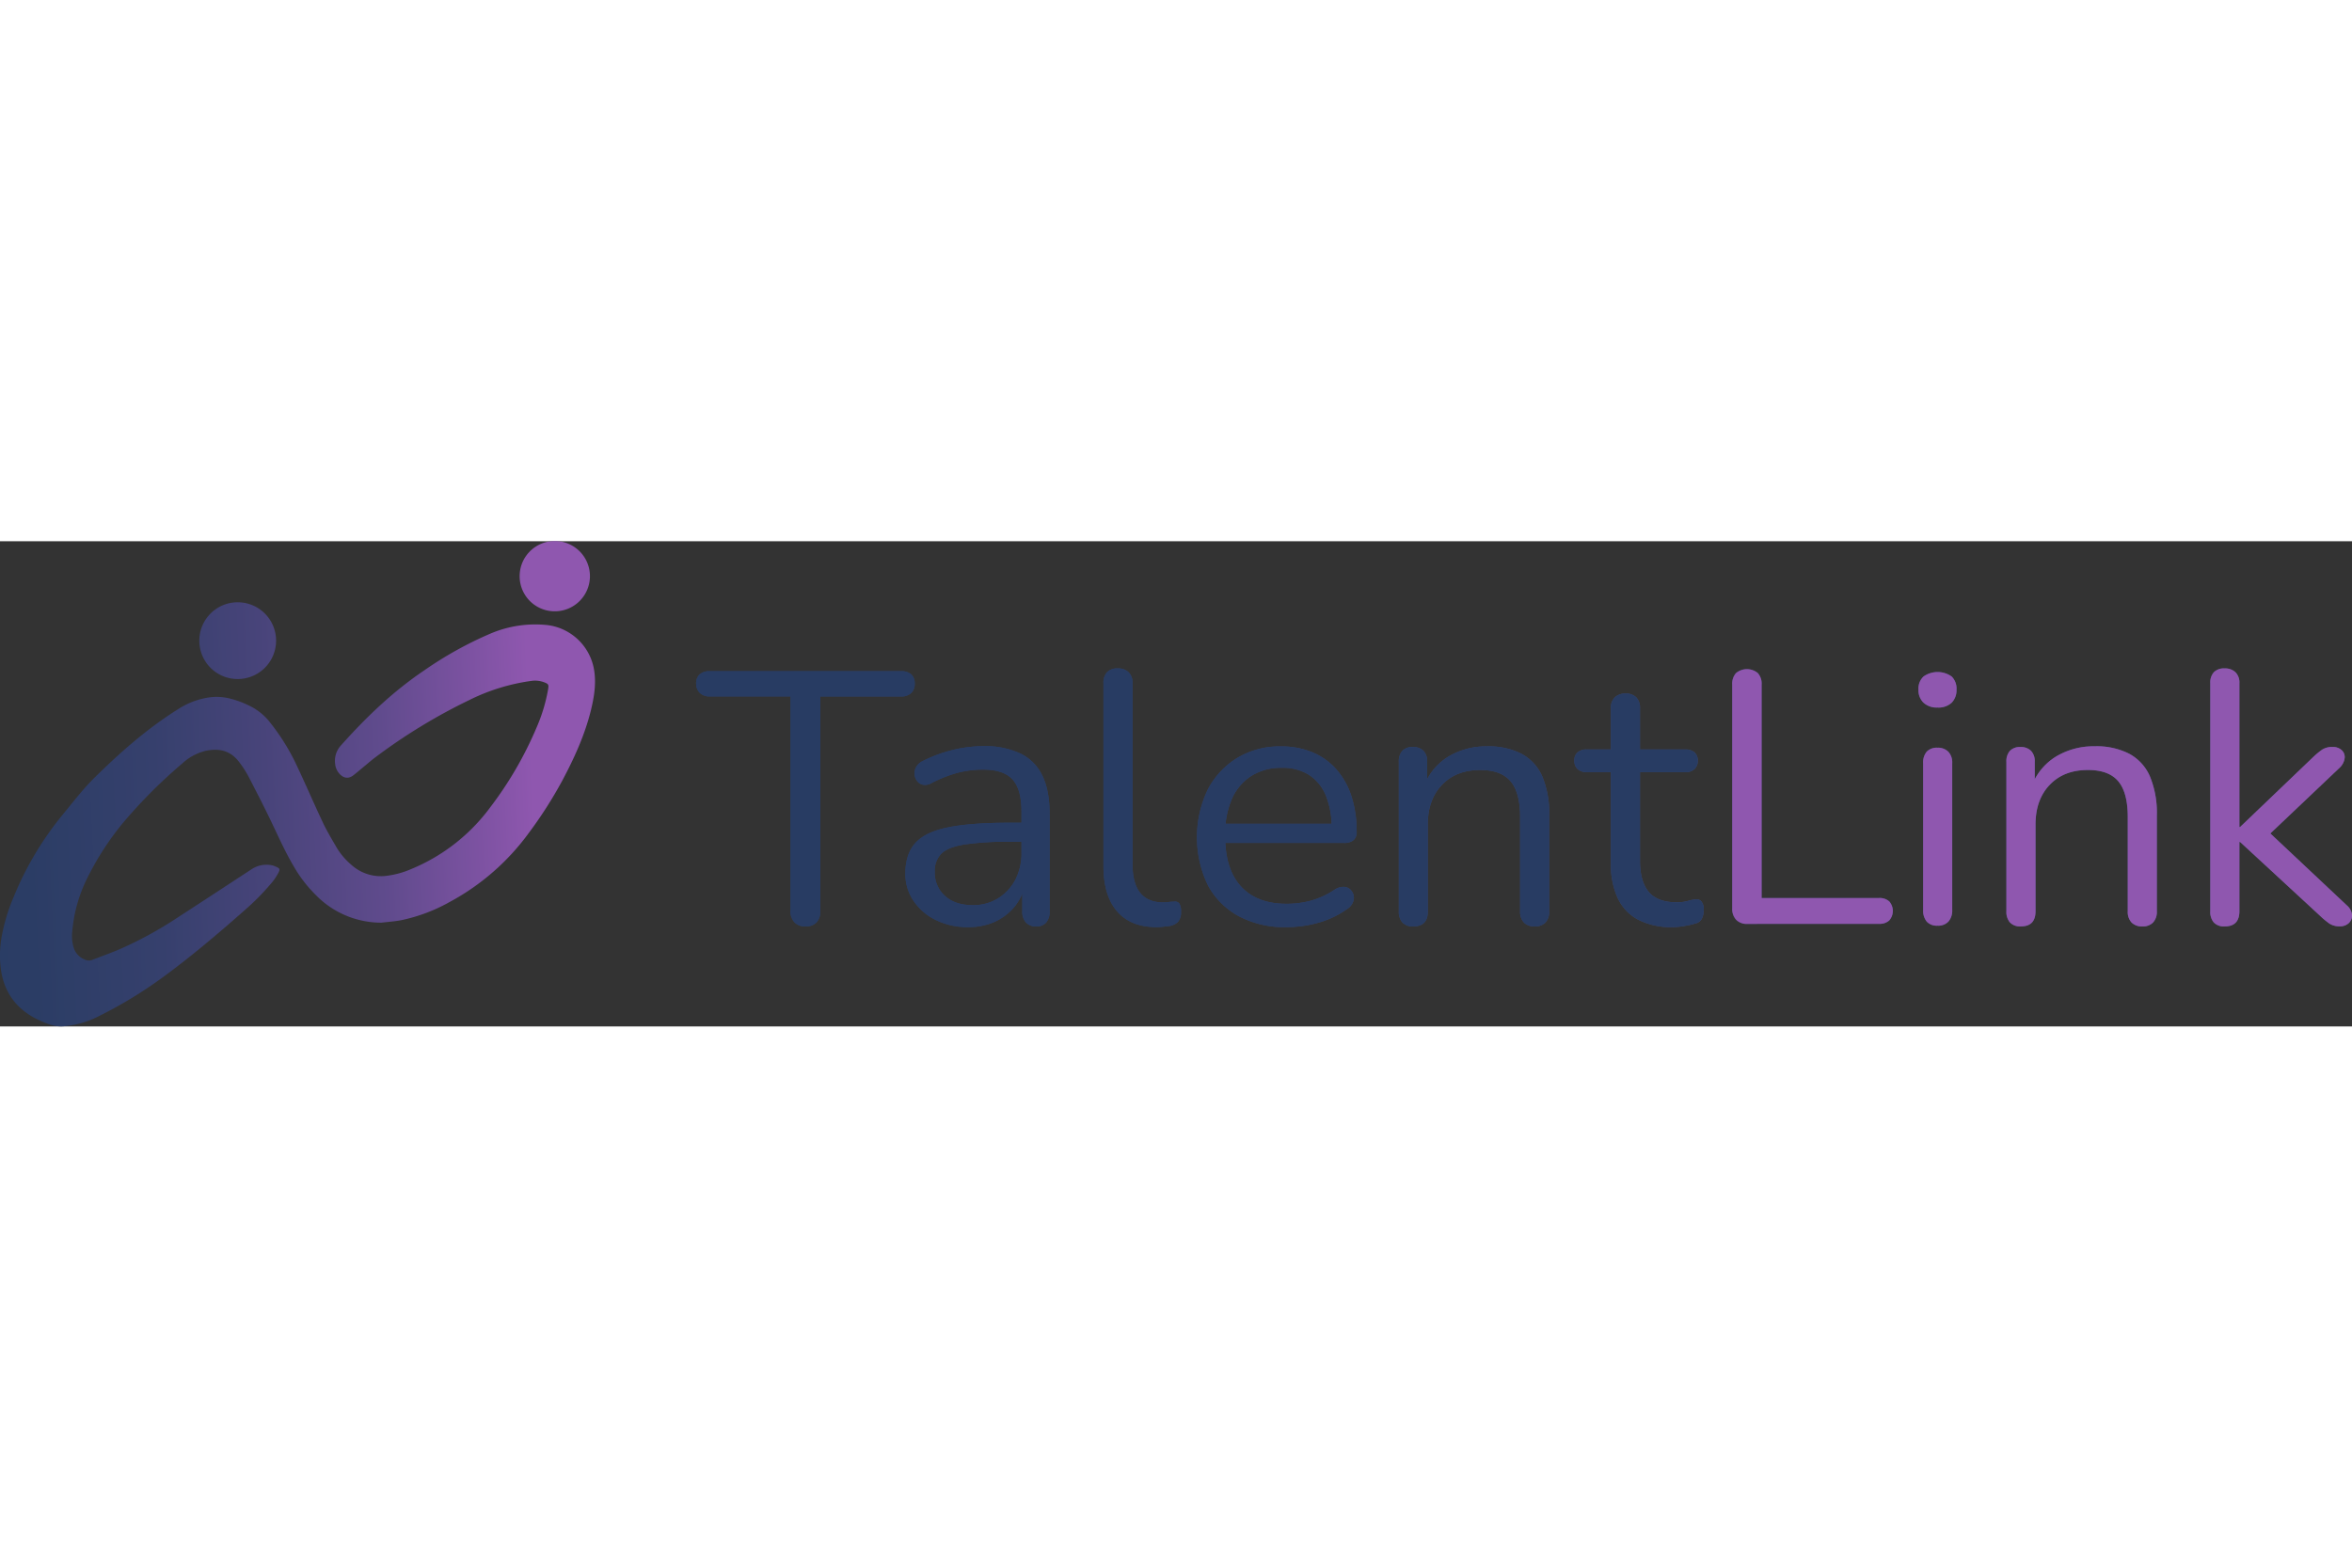 <svg id="Layer_1" data-name="Layer 1" xmlns="http://www.w3.org/2000/svg" xmlns:xlink="http://www.w3.org/1999/xlink" width="120" height="80" viewBox="0 0 760.22 156.86"><rect x="0" y="0" width="760.22" height="156.86" fill="#333333" stroke="none"/><defs><style>.cls-1{fill:#fff;}.cls-2{fill:url(#linear-gradient);}.cls-3{fill:url(#linear-gradient-2);}.cls-4{fill:url(#linear-gradient-3);}.cls-5{fill:url(#linear-gradient-4);}.cls-6{fill:#283c63;}.cls-7{fill:#8f57af;}</style><linearGradient id="linear-gradient" x1="19.75" y1="219.5" x2="229.8" y2="210.15" gradientUnits="userSpaceOnUse"><stop offset="0" stop-color="#fff"/><stop offset="0" stop-color="#f6f6fa"/><stop offset="0" stop-color="#c9c8e3"/><stop offset="0" stop-color="#9f9dce"/><stop offset="0" stop-color="#7a77bb"/><stop offset="0" stop-color="#5a57aa"/><stop offset="0" stop-color="#3f3b9d"/><stop offset="0" stop-color="#2a2592"/><stop offset="0" stop-color="#191489"/><stop offset="0" stop-color="#0d0983"/><stop offset="0" stop-color="#070280"/><stop offset="0" stop-color="#05007f"/><stop offset="0" stop-color="#0a0083"/><stop offset="0" stop-color="#283c63"/><stop offset="0.22" stop-color="#2b3d65"/><stop offset="0.42" stop-color="#36406d"/><stop offset="0.59" stop-color="#48447a"/><stop offset="0.77" stop-color="#604b8d"/><stop offset="0.93" stop-color="#8053a4"/><stop offset="1" stop-color="#8f57af"/></linearGradient><linearGradient id="linear-gradient-2" x1="23.17" y1="296.17" x2="233.21" y2="286.82" xlink:href="#linear-gradient"/><linearGradient id="linear-gradient-3" x1="20.47" y1="235.68" x2="230.52" y2="226.32" xlink:href="#linear-gradient"/><linearGradient id="linear-gradient-4" x1="280.58" y1="296.2" x2="1011.6" y2="296.2" gradientUnits="userSpaceOnUse"><stop offset="0" stop-color="#fff"/><stop offset="0" stop-color="#f0f1f4"/><stop offset="0" stop-color="#c7ccd6"/><stop offset="0" stop-color="#a1a9bb"/><stop offset="0" stop-color="#818ca4"/><stop offset="0" stop-color="#657390"/><stop offset="0" stop-color="#4f5f80"/><stop offset="0" stop-color="#3e5074"/><stop offset="0" stop-color="#33456b"/><stop offset="0" stop-color="#2c3f66"/><stop offset="0" stop-color="#2a3d65"/><stop offset="0.2" stop-color="#2e3f68"/><stop offset="0.4" stop-color="#3a4571"/><stop offset="0.6" stop-color="#4e4f80"/><stop offset="0.8" stop-color="#6a5d95"/><stop offset="0.99" stop-color="#8e6eb0"/><stop offset="1" stop-color="#8f6fb1"/></linearGradient></defs><title>easylink 1 titlev2 </title><path class="cls-1" d="M232.62,204.49" transform="translate(-60.58 -198.35)"/><path class="cls-2" d="M228.54,209.63A11.36,11.36,0,1,1,239.92,221,11.33,11.33,0,0,1,228.54,209.63Z" transform="translate(-60.58 -198.35)"/><path class="cls-3" d="M251.54,253.15c-2,8-5.4,15.44-9.27,22.68a137.83,137.83,0,0,1-10.71,16.75A76.41,76.41,0,0,1,206,314.93a54.93,54.93,0,0,1-15.73,5.93c-2.11.4-4.27.54-6.41.8a29.54,29.54,0,0,1-21.27-9,43.91,43.91,0,0,1-7.05-9.17c-2.61-4.42-4.72-9.09-6.92-13.72-2.47-5.21-5.13-10.35-7.78-15.48a34.84,34.84,0,0,0-2.68-4.18c-2.75-3.85-6.26-5-11.14-4a17.26,17.26,0,0,0-7.6,4.15A162,162,0,0,0,99.84,290a92.8,92.8,0,0,0-11.1,17.35,47.71,47.71,0,0,0-4.81,17.14,13,13,0,0,0,.41,5.07,6.07,6.07,0,0,0,3.59,4,3.06,3.06,0,0,0,2.46.13c3.17-1.25,6.42-2.35,9.52-3.74a125.34,125.34,0,0,0,16.93-9.2q12.57-8.17,25.11-16.4a8.71,8.71,0,0,1,5.88-1.35,6.17,6.17,0,0,1,1.73.47c1.57.66,1.66.88.83,2.39a18.45,18.45,0,0,1-1.76,2.62,77.6,77.6,0,0,1-9.07,9.24c-8.59,7.59-17.33,15-26.58,21.76a142,142,0,0,1-20.06,12.21,30.83,30.83,0,0,1-11.76,3.47,10.86,10.86,0,0,1-4-.43C68.68,352,62.67,346.86,61,337.66a34.4,34.4,0,0,1,.3-12.43A59.81,59.81,0,0,1,65.14,313a103.43,103.43,0,0,1,15.72-26.28c3.3-4,6.43-8.12,10.11-11.77,8.34-8.25,17.12-16,27.08-22.25a25.06,25.06,0,0,1,9.89-3.83,17.43,17.43,0,0,1,6.44.21,31.21,31.21,0,0,1,8.12,3.14,19,19,0,0,1,5.59,5,69.17,69.17,0,0,1,8.44,13.7c2.88,6.08,5.52,12.27,8.4,18.35,1.35,2.86,3,5.58,4.58,8.31a22.84,22.84,0,0,0,4.6,5.35,14.22,14.22,0,0,0,11.73,3.54,28.81,28.81,0,0,0,7.67-2.15,60.36,60.36,0,0,0,25.56-20,119.11,119.11,0,0,0,15.05-26,53.87,53.87,0,0,0,3.62-12.1c.24-1.5.14-1.73-1.25-2.26a8.3,8.3,0,0,0-4-.48,64.6,64.6,0,0,0-20.08,6.14A182.69,182.69,0,0,0,182,268.13c-1.37,1-2.64,2.16-4,3.25-1,.86-2.08,1.74-3.14,2.59-2.08,1.66-3.88.58-5-1a5.49,5.49,0,0,1-.94-2.5,7.38,7.38,0,0,1,1.69-5.92c8.14-9.15,16.92-17.6,27.12-24.47a120.24,120.24,0,0,1,21-11.71,37,37,0,0,1,18.85-2.91,17.47,17.47,0,0,1,15.08,14.85C253.3,244.7,252.57,248.94,251.54,253.15Z" transform="translate(-60.58 -198.35)"/><path class="cls-4" d="M125,230.51a12.41,12.41,0,1,1,12.37,12.39A12.39,12.39,0,0,1,125,230.51Z" transform="translate(-60.58 -198.35)"/><path class="cls-5" d="M320.85,322.87a4.58,4.58,0,0,1-3.48-1.33,5,5,0,0,1-1.28-3.66V248.52H290a4.41,4.41,0,0,1-3.25-1.16,4.11,4.11,0,0,1-1.16-3,3.88,3.88,0,0,1,1.16-3,4.72,4.72,0,0,1,3.25-1h61.83a4.73,4.73,0,0,1,3.25,1,3.88,3.88,0,0,1,1.16,3,4,4,0,0,1-1.16,3.07,4.53,4.53,0,0,1-3.25,1.11h-26.1v69.36a5.24,5.24,0,0,1-1.22,3.66A4.69,4.69,0,0,1,320.85,322.87Z" transform="translate(-60.58 -198.35)"/><path class="cls-5" d="M373.51,323.1a23.08,23.08,0,0,1-10.38-2.26,18.33,18.33,0,0,1-7.25-6.2,15.38,15.38,0,0,1-2.67-8.82q0-6.27,3.19-9.86c2.13-2.4,5.64-4.1,10.56-5.1s11.61-1.51,20.12-1.51h5.22v6.15h-5.1a97.82,97.82,0,0,0-14.79.87q-5.4.87-7.54,2.95a7.9,7.9,0,0,0-2.15,5.92A10,10,0,0,0,366,313q3.3,3,9,3a15.16,15.16,0,0,0,8.18-2.21,15.51,15.51,0,0,0,5.57-6,18.56,18.56,0,0,0,2-8.81V285.75q0-7.19-2.89-10.38t-9.52-3.19a32.83,32.83,0,0,0-8.12,1,41.82,41.82,0,0,0-8.58,3.37,4.11,4.11,0,0,1-2.78.52,3.18,3.18,0,0,1-1.86-1.22,4,4,0,0,1-.81-2.14,4,4,0,0,1,.52-2.38,4.51,4.51,0,0,1,2-1.86,45.52,45.52,0,0,1,10.09-3.71,42.19,42.19,0,0,1,9.51-1.16A26.91,26.91,0,0,1,390.45,267a15.14,15.14,0,0,1,7.07,7.19q2.33,4.82,2.32,12.35V318a5.31,5.31,0,0,1-1.1,3.6,4,4,0,0,1-3.19,1.27,4.3,4.3,0,0,1-3.36-1.27A5.13,5.13,0,0,1,391,318V309h1a17.07,17.07,0,0,1-3.54,7.54,17.86,17.86,0,0,1-6.43,4.87A20.57,20.57,0,0,1,373.51,323.1Z" transform="translate(-60.58 -198.35)"/><path class="cls-5" d="M434.41,323.1q-8.36,0-12.76-5.1t-4.41-14.62V244.22a4.94,4.94,0,0,1,1.16-3.53,4.55,4.55,0,0,1,3.48-1.22,4.8,4.8,0,0,1,3.48,1.22,4.66,4.66,0,0,1,1.28,3.53v58.47c0,4.17.83,7.29,2.49,9.34s4.12,3.07,7.37,3.07a12.77,12.77,0,0,0,1.85-.12,12.75,12.75,0,0,1,1.63-.11,1.87,1.87,0,0,1,1.8.58,5.11,5.11,0,0,1,.52,2.78,4.57,4.57,0,0,1-.93,3.13,5,5,0,0,1-3,1.4l-2,.23A19.66,19.66,0,0,1,434.41,323.1Z" transform="translate(-60.58 -198.35)"/><path class="cls-5" d="M476.4,323.1A31.45,31.45,0,0,1,461,319.57a24.66,24.66,0,0,1-10-10,35.78,35.78,0,0,1-.06-30.91,26.12,26.12,0,0,1,9.57-10.27,26.58,26.58,0,0,1,14.09-3.71,26.1,26.1,0,0,1,10.21,1.91,21.25,21.25,0,0,1,7.71,5.51,24.6,24.6,0,0,1,4.88,8.7,36.71,36.71,0,0,1,1.68,11.49,3.32,3.32,0,0,1-1.05,2.72,4.58,4.58,0,0,1-3,.87H454.71V289.7h38.16L491,291.2a27,27,0,0,0-1.86-10.61,14.57,14.57,0,0,0-5.39-6.67,15.85,15.85,0,0,0-8.88-2.32,17.74,17.74,0,0,0-10,2.73,16.82,16.82,0,0,0-6.21,7.54,28,28,0,0,0-2.08,11.19v.7q0,10.67,5.16,16.24t14.67,5.56a29.88,29.88,0,0,0,7.83-1,26.55,26.55,0,0,0,7.6-3.48,5.21,5.21,0,0,1,3-1,3.2,3.2,0,0,1,2.14.82,3.86,3.86,0,0,1,1.11,1.85,3.71,3.71,0,0,1-.24,2.38,4.66,4.66,0,0,1-2,2.2,28.81,28.81,0,0,1-9,4.3A37.31,37.31,0,0,1,476.4,323.1Z" transform="translate(-60.58 -198.35)"/><path class="cls-5" d="M517.35,322.87a4.46,4.46,0,0,1-3.48-1.27,5.18,5.18,0,0,1-1.16-3.6V269.63a5,5,0,0,1,1.16-3.54,4.42,4.42,0,0,1,3.36-1.22,4.67,4.67,0,0,1,3.43,1.22,4.79,4.79,0,0,1,1.21,3.54v10l-1.27-1.39a19.18,19.18,0,0,1,7.94-10.15,23.62,23.62,0,0,1,12.71-3.42,23.11,23.11,0,0,1,11.19,2.44,15.1,15.1,0,0,1,6.67,7.36,30.68,30.68,0,0,1,2.2,12.47V318a5,5,0,0,1-1.21,3.6,4.54,4.54,0,0,1-3.43,1.27,4.65,4.65,0,0,1-3.53-1.27,5,5,0,0,1-1.22-3.6V287.49q0-7.89-3.08-11.54T539,272.3q-7.77,0-12.35,4.81t-4.58,12.82V318Q522.11,322.88,517.35,322.87Z" transform="translate(-60.58 -198.35)"/><path class="cls-5" d="M601.22,323.1a23.41,23.41,0,0,1-11.08-2.37,15.14,15.14,0,0,1-6.67-7,25.7,25.7,0,0,1-2.21-11.2V273h-7.77a4.24,4.24,0,0,1-3-1,3.57,3.57,0,0,1-1.05-2.73,3.38,3.38,0,0,1,1.05-2.67,4.37,4.37,0,0,1,3-.93h7.77V252.34a4.66,4.66,0,0,1,1.28-3.53,4.8,4.8,0,0,1,3.48-1.22,4.59,4.59,0,0,1,3.42,1.22,4.79,4.79,0,0,1,1.22,3.53v13.34h14.62a4.37,4.37,0,0,1,3,.93,3.38,3.38,0,0,1,1.05,2.67,3.57,3.57,0,0,1-1.05,2.73,4.24,4.24,0,0,1-3,1H590.66v28.65q0,6.62,2.78,10t9,3.42a13.35,13.35,0,0,0,3.77-.46,9.63,9.63,0,0,1,2.61-.47,1.89,1.89,0,0,1,1.74.7,4.27,4.27,0,0,1,.7,2.78,6.25,6.25,0,0,1-.52,2.55,3,3,0,0,1-1.8,1.63,27,27,0,0,1-3.66.87A23.41,23.41,0,0,1,601.22,323.1Z" transform="translate(-60.58 -198.35)"/><path class="cls-5" d="M625.34,322.06a4.72,4.72,0,0,1-3.59-1.33,5.08,5.08,0,0,1-1.28-3.66V244.69a5.17,5.17,0,0,1,1.22-3.71,5.52,5.52,0,0,1,7.07,0,5.12,5.12,0,0,1,1.22,3.71v69h38a4.57,4.57,0,0,1,3.25,1.1,4.66,4.66,0,0,1,0,6.15,4.57,4.57,0,0,1-3.25,1.1Z" transform="translate(-60.58 -198.35)"/><path class="cls-5" d="M686.82,252.11a6.25,6.25,0,0,1-4.52-1.56,5.6,5.6,0,0,1-1.63-4.24,5.36,5.36,0,0,1,1.63-4.23,7.88,7.88,0,0,1,9.11,0,5.5,5.5,0,0,1,1.56,4.23,5.76,5.76,0,0,1-1.56,4.24A6.25,6.25,0,0,1,686.82,252.11Zm0,70.53a4.41,4.41,0,0,1-3.48-1.33,5.59,5.59,0,0,1-1.16-3.77V270.09a5.36,5.36,0,0,1,1.16-3.71,4.49,4.49,0,0,1,3.48-1.28,4.71,4.71,0,0,1,3.48,1.28,5,5,0,0,1,1.28,3.71v47.45a5.41,5.41,0,0,1-1.22,3.77A4.58,4.58,0,0,1,686.82,322.64Z" transform="translate(-60.58 -198.35)"/><path class="cls-5" d="M713.73,322.87a4.49,4.49,0,0,1-3.48-1.27,5.18,5.18,0,0,1-1.16-3.6V269.63a5,5,0,0,1,1.16-3.54,4.46,4.46,0,0,1,3.37-1.22,4.63,4.63,0,0,1,3.42,1.22,4.8,4.8,0,0,1,1.22,3.54v10L717,278.21a19.2,19.2,0,0,1,7.95-10.15,23.56,23.56,0,0,1,12.7-3.42,23.08,23.08,0,0,1,11.19,2.44,15.1,15.1,0,0,1,6.67,7.36,30.67,30.67,0,0,1,2.21,12.47V318a5,5,0,0,1-1.22,3.6,4.5,4.5,0,0,1-3.42,1.27,4.66,4.66,0,0,1-3.54-1.27,5,5,0,0,1-1.22-3.6V287.49q0-7.89-3.07-11.54t-9.8-3.65c-5.19,0-9.3,1.6-12.36,4.81s-4.58,7.48-4.58,12.82V318Q718.49,322.88,713.73,322.87Z" transform="translate(-60.58 -198.35)"/><path class="cls-5" d="M779.62,322.87a4.46,4.46,0,0,1-3.48-1.27A5.18,5.18,0,0,1,775,318V244.22a4.94,4.94,0,0,1,1.16-3.53,4.55,4.55,0,0,1,3.48-1.22,4.8,4.8,0,0,1,3.48,1.22,4.66,4.66,0,0,1,1.28,3.53v46.52h.23L808.39,268a25,25,0,0,1,2.84-2.32,5.92,5.92,0,0,1,3.31-.81,4.06,4.06,0,0,1,2.9,1,3,3,0,0,1,1,2.43,5.18,5.18,0,0,1-1.45,3.08l-25.29,24v-5.1l27.5,25.86a4.62,4.62,0,0,1,1.62,3.14,3.41,3.41,0,0,1-1.1,2.55,4,4,0,0,1-2.84,1,5.87,5.87,0,0,1-3.37-.87,27.9,27.9,0,0,1-3.13-2.61l-25.75-23.78h-.23V318Q784.38,322.88,779.62,322.87Z" transform="translate(-60.58 -198.35)"/><path class="cls-6" d="M320.85,322.87a4.58,4.58,0,0,1-3.48-1.33,5,5,0,0,1-1.28-3.66V248.52H290a4.41,4.41,0,0,1-3.25-1.16,4.11,4.11,0,0,1-1.16-3,3.88,3.88,0,0,1,1.16-3,4.72,4.72,0,0,1,3.25-1h61.83a4.73,4.73,0,0,1,3.25,1,3.88,3.88,0,0,1,1.16,3,4,4,0,0,1-1.16,3.07,4.53,4.53,0,0,1-3.25,1.11h-26.1v69.36a5.24,5.24,0,0,1-1.22,3.66A4.69,4.69,0,0,1,320.85,322.87Z" transform="translate(-60.58 -198.35)"/><path class="cls-6" d="M373.51,323.1a23.08,23.08,0,0,1-10.38-2.26,18.33,18.33,0,0,1-7.25-6.2,15.38,15.38,0,0,1-2.67-8.82q0-6.27,3.19-9.86c2.13-2.4,5.64-4.1,10.56-5.1s11.61-1.51,20.12-1.51h5.22v6.15h-5.1a97.82,97.82,0,0,0-14.79.87q-5.4.87-7.54,2.95a7.9,7.9,0,0,0-2.15,5.92A10,10,0,0,0,366,313q3.3,3,9,3a15.16,15.16,0,0,0,8.18-2.21,15.51,15.51,0,0,0,5.57-6,18.56,18.56,0,0,0,2-8.81V285.75q0-7.19-2.89-10.38t-9.52-3.19a32.83,32.83,0,0,0-8.12,1,41.82,41.82,0,0,0-8.58,3.37,4.11,4.11,0,0,1-2.78.52,3.18,3.18,0,0,1-1.86-1.22,4,4,0,0,1-.81-2.14,4,4,0,0,1,.52-2.38,4.51,4.51,0,0,1,2-1.86,45.52,45.52,0,0,1,10.09-3.71,42.19,42.19,0,0,1,9.51-1.16A26.91,26.91,0,0,1,390.45,267a15.14,15.14,0,0,1,7.07,7.19q2.33,4.82,2.32,12.35V318a5.31,5.31,0,0,1-1.1,3.6,4,4,0,0,1-3.19,1.27,4.3,4.3,0,0,1-3.36-1.27A5.13,5.13,0,0,1,391,318V309h1a17.07,17.07,0,0,1-3.54,7.54,17.86,17.86,0,0,1-6.43,4.87A20.57,20.57,0,0,1,373.51,323.1Z" transform="translate(-60.58 -198.35)"/><path class="cls-6" d="M434.41,323.1q-8.36,0-12.76-5.1t-4.41-14.62V244.22a4.94,4.94,0,0,1,1.16-3.53,4.55,4.55,0,0,1,3.48-1.22,4.8,4.8,0,0,1,3.48,1.22,4.66,4.66,0,0,1,1.28,3.53v58.47c0,4.17.83,7.29,2.49,9.34s4.12,3.07,7.37,3.07a12.77,12.77,0,0,0,1.85-.12,12.75,12.75,0,0,1,1.63-.11,1.87,1.87,0,0,1,1.8.58,5.11,5.11,0,0,1,.52,2.78,4.57,4.57,0,0,1-.93,3.13,5,5,0,0,1-3,1.4l-2,.23A19.66,19.66,0,0,1,434.41,323.1Z" transform="translate(-60.58 -198.35)"/><path class="cls-6" d="M476.4,323.1A31.45,31.45,0,0,1,461,319.57a24.66,24.66,0,0,1-10-10,35.78,35.78,0,0,1-.06-30.91,26.12,26.12,0,0,1,9.57-10.27,26.58,26.58,0,0,1,14.09-3.71,26.1,26.1,0,0,1,10.21,1.91,21.25,21.25,0,0,1,7.71,5.51,24.6,24.6,0,0,1,4.88,8.7,36.71,36.71,0,0,1,1.68,11.49,3.32,3.32,0,0,1-1.05,2.72,4.58,4.58,0,0,1-3,.87H454.71V289.7h38.16L491,291.2a27,27,0,0,0-1.86-10.61,14.57,14.57,0,0,0-5.39-6.67,15.85,15.85,0,0,0-8.88-2.32,17.74,17.74,0,0,0-10,2.73,16.82,16.82,0,0,0-6.21,7.54,28,28,0,0,0-2.08,11.19v.7q0,10.67,5.16,16.24t14.67,5.56a29.88,29.88,0,0,0,7.83-1,26.55,26.55,0,0,0,7.6-3.48,5.21,5.21,0,0,1,3-1,3.2,3.2,0,0,1,2.14.82,3.86,3.86,0,0,1,1.11,1.85,3.71,3.71,0,0,1-.24,2.38,4.66,4.66,0,0,1-2,2.2,28.81,28.81,0,0,1-9,4.3A37.31,37.31,0,0,1,476.4,323.1Z" transform="translate(-60.58 -198.35)"/><path class="cls-6" d="M517.35,322.87a4.46,4.46,0,0,1-3.48-1.27,5.18,5.18,0,0,1-1.16-3.6V269.63a5,5,0,0,1,1.16-3.54,4.42,4.42,0,0,1,3.36-1.22,4.67,4.67,0,0,1,3.43,1.22,4.79,4.79,0,0,1,1.21,3.54v10l-1.27-1.39a19.18,19.18,0,0,1,7.94-10.15,23.62,23.62,0,0,1,12.71-3.42,23.11,23.11,0,0,1,11.19,2.44,15.1,15.1,0,0,1,6.67,7.36,30.68,30.68,0,0,1,2.2,12.47V318a5,5,0,0,1-1.21,3.6,4.54,4.54,0,0,1-3.43,1.27,4.65,4.65,0,0,1-3.53-1.27,5,5,0,0,1-1.22-3.6V287.49q0-7.89-3.08-11.54T539,272.3q-7.77,0-12.35,4.81t-4.58,12.82V318Q522.11,322.88,517.35,322.87Z" transform="translate(-60.58 -198.35)"/><path class="cls-6" d="M601.22,323.1a23.41,23.41,0,0,1-11.08-2.37,15.14,15.14,0,0,1-6.67-7,25.7,25.7,0,0,1-2.21-11.2V273h-7.77a4.24,4.24,0,0,1-3-1,3.57,3.57,0,0,1-1.05-2.73,3.38,3.38,0,0,1,1.05-2.67,4.37,4.37,0,0,1,3-.93h7.77V252.34a4.66,4.66,0,0,1,1.28-3.53,4.8,4.8,0,0,1,3.48-1.22,4.59,4.59,0,0,1,3.42,1.22,4.79,4.79,0,0,1,1.22,3.53v13.34h14.62a4.37,4.37,0,0,1,3,.93,3.38,3.38,0,0,1,1.05,2.67,3.57,3.57,0,0,1-1.05,2.73,4.24,4.24,0,0,1-3,1H590.66v28.65q0,6.62,2.78,10t9,3.42a13.35,13.35,0,0,0,3.77-.46,9.63,9.63,0,0,1,2.61-.47,1.89,1.89,0,0,1,1.74.7,4.27,4.27,0,0,1,.7,2.78,6.25,6.25,0,0,1-.52,2.55,3,3,0,0,1-1.8,1.63,27,27,0,0,1-3.66.87A23.41,23.41,0,0,1,601.22,323.1Z" transform="translate(-60.58 -198.35)"/><path class="cls-7" d="M625.34,322.06a4.72,4.72,0,0,1-3.59-1.33,5.08,5.08,0,0,1-1.28-3.66V244.69a5.17,5.17,0,0,1,1.22-3.71,5.52,5.52,0,0,1,7.07,0,5.12,5.12,0,0,1,1.22,3.71v69h38a4.57,4.57,0,0,1,3.25,1.1,4.66,4.66,0,0,1,0,6.15,4.57,4.57,0,0,1-3.25,1.1Z" transform="translate(-60.58 -198.35)"/><path class="cls-7" d="M686.82,252.11a6.25,6.25,0,0,1-4.52-1.56,5.6,5.6,0,0,1-1.63-4.24,5.36,5.36,0,0,1,1.63-4.23,7.88,7.88,0,0,1,9.11,0,5.5,5.5,0,0,1,1.56,4.23,5.76,5.76,0,0,1-1.56,4.24A6.25,6.25,0,0,1,686.82,252.11Zm0,70.53a4.41,4.41,0,0,1-3.48-1.33,5.59,5.59,0,0,1-1.16-3.77V270.09a5.36,5.36,0,0,1,1.16-3.71,4.49,4.49,0,0,1,3.48-1.28,4.71,4.71,0,0,1,3.48,1.28,5,5,0,0,1,1.28,3.71v47.45a5.41,5.41,0,0,1-1.22,3.77A4.58,4.58,0,0,1,686.82,322.64Z" transform="translate(-60.58 -198.35)"/><path class="cls-7" d="M713.73,322.87a4.49,4.49,0,0,1-3.48-1.27,5.18,5.18,0,0,1-1.16-3.6V269.63a5,5,0,0,1,1.16-3.54,4.46,4.46,0,0,1,3.37-1.22,4.63,4.63,0,0,1,3.42,1.22,4.8,4.8,0,0,1,1.22,3.54v10L717,278.21a19.2,19.2,0,0,1,7.95-10.15,23.56,23.56,0,0,1,12.7-3.42,23.08,23.08,0,0,1,11.19,2.44,15.1,15.1,0,0,1,6.67,7.36,30.67,30.67,0,0,1,2.21,12.47V318a5,5,0,0,1-1.22,3.6,4.5,4.5,0,0,1-3.42,1.27,4.66,4.66,0,0,1-3.54-1.27,5,5,0,0,1-1.22-3.6V287.49q0-7.89-3.07-11.54t-9.8-3.65c-5.19,0-9.3,1.6-12.36,4.81s-4.58,7.48-4.58,12.82V318Q718.49,322.88,713.73,322.87Z" transform="translate(-60.58 -198.35)"/><path class="cls-7" d="M779.62,322.87a4.46,4.46,0,0,1-3.48-1.27A5.18,5.18,0,0,1,775,318V244.22a4.94,4.94,0,0,1,1.16-3.53,4.55,4.55,0,0,1,3.48-1.22,4.8,4.8,0,0,1,3.48,1.22,4.66,4.66,0,0,1,1.28,3.53v46.52h.23L808.39,268a25,25,0,0,1,2.84-2.32,5.92,5.92,0,0,1,3.31-.81,4.06,4.06,0,0,1,2.9,1,3,3,0,0,1,1,2.43,5.18,5.18,0,0,1-1.45,3.08l-25.29,24v-5.1l27.5,25.86a4.62,4.62,0,0,1,1.62,3.14,3.41,3.41,0,0,1-1.1,2.55,4,4,0,0,1-2.84,1,5.87,5.87,0,0,1-3.37-.87,27.9,27.9,0,0,1-3.13-2.61l-25.75-23.78h-.23V318Q784.38,322.88,779.62,322.87Z" transform="translate(-60.58 -198.35)"/></svg>
